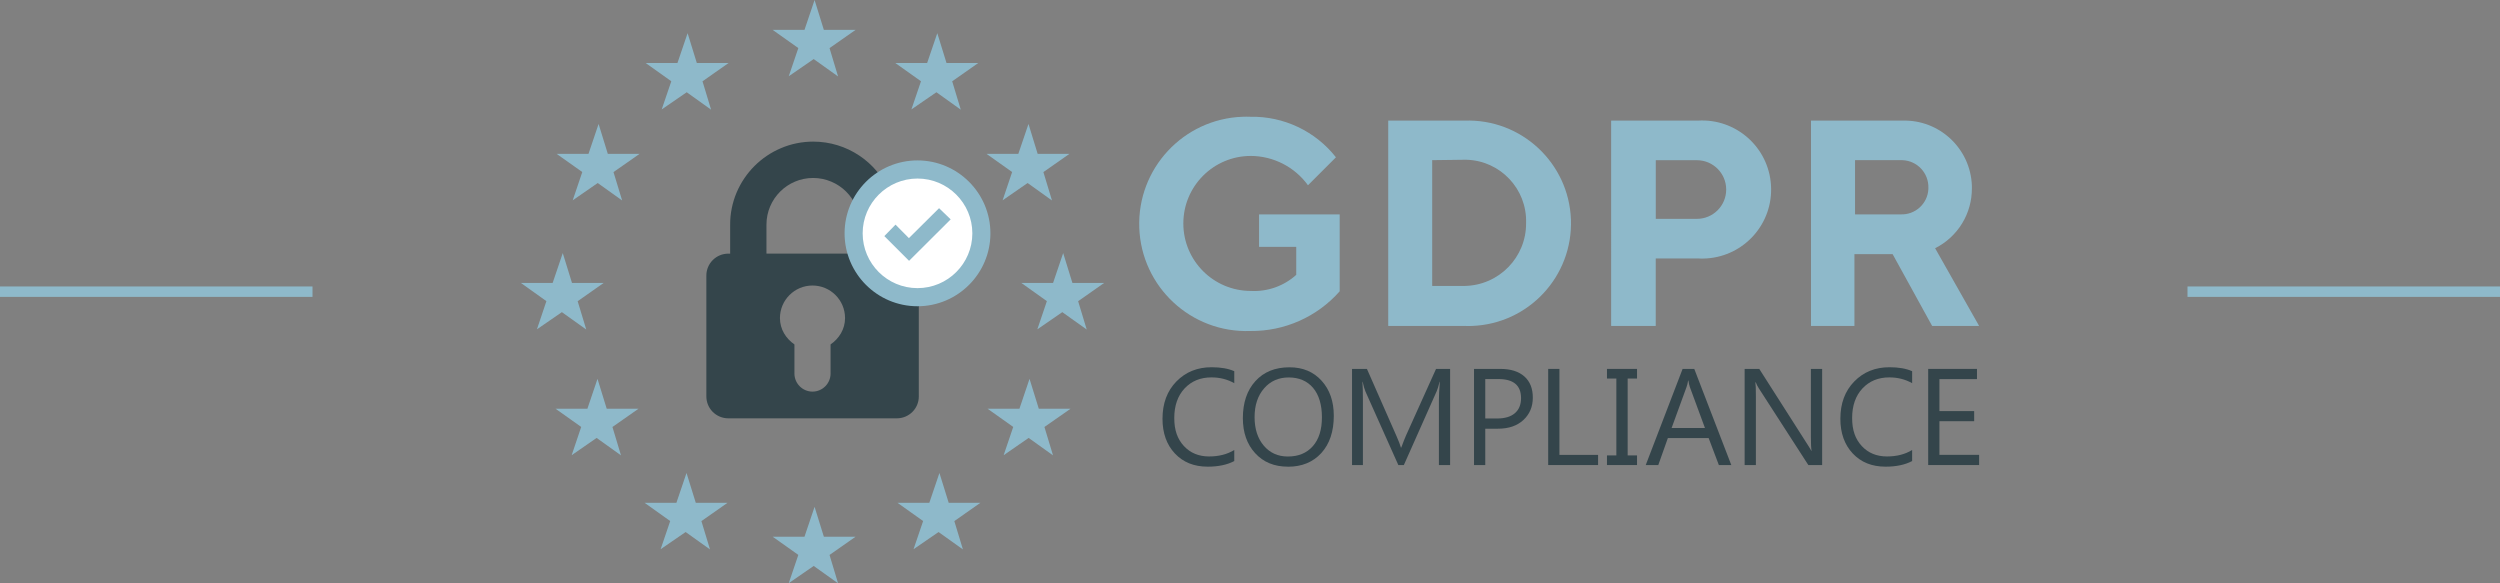 <?xml version="1.0" encoding="UTF-8"?><svg id="Layer_1" xmlns="http://www.w3.org/2000/svg" viewBox="0 0 480 112"><rect x="0" y="0" width="480" height="112" fill="#808080" stroke="none"/><defs><style>.cls-1{fill:#fff;}.cls-2,.cls-3{fill:#8eb9ca;}.cls-4{fill:#34454b;}.cls-3{fill-rule:evenodd;}</style></defs><g><polyline class="cls-3" points="164.27 5.74 159.27 9.24 160.91 14.68 156.23 11.34 151.44 14.64 153.28 9.23 148.35 5.74 154.46 5.74 156.4 0 158.18 5.74 164.27 5.74"/><polyline class="cls-3" points="164.27 103.05 159.27 106.55 160.91 112 156.23 108.66 151.44 111.97 153.28 106.54 148.35 103.05 154.46 103.05 156.4 97.31 158.18 103.05 164.27 103.05"/><polyline class="cls-3" points="115.91 54.32 110.91 57.83 112.56 63.27 107.88 59.93 103.09 63.23 104.91 57.82 100 54.32 106.11 54.32 108.05 48.59 109.82 54.32 115.91 54.32"/><polyline class="cls-3" points="122.8 29.54 117.79 33.04 119.45 38.49 114.76 35.14 109.96 38.46 111.8 33.03 106.87 29.54 112.99 29.54 114.93 23.8 116.7 29.54 122.8 29.54"/><polyline class="cls-3" points="139.88 12.1 134.88 15.61 136.53 21.06 131.85 17.71 127.05 21.01 128.89 15.6 123.97 12.1 130.07 12.1 132.02 6.37 133.79 12.1 139.88 12.1"/><polyline class="cls-3" points="187.82 12.1 182.82 15.61 184.47 21.06 179.79 17.71 174.99 21.01 176.83 15.6 171.9 12.1 178.01 12.1 179.96 6.37 181.73 12.1 187.82 12.1"/><polyline class="cls-3" points="205.33 29.54 200.33 33.04 201.98 38.49 197.3 35.14 192.5 38.46 194.33 33.03 189.41 29.54 195.52 29.54 197.47 23.8 199.23 29.54 205.33 29.54"/><polyline class="cls-3" points="122.59 78.48 117.59 81.98 119.23 87.43 114.55 84.08 109.76 87.4 111.59 81.97 106.67 78.48 112.78 78.48 114.72 72.74 116.49 78.48 122.59 78.48"/><polyline class="cls-3" points="139.68 96.54 134.67 100.05 136.32 105.49 131.64 102.15 126.84 105.45 128.68 100.04 123.76 96.54 129.87 96.54 131.81 90.81 133.59 96.54 139.68 96.54"/><polyline class="cls-3" points="188.23 96.54 183.23 100.05 184.88 105.49 180.2 102.15 175.4 105.45 177.24 100.04 172.32 96.54 178.43 96.54 180.37 90.81 182.15 96.54 188.23 96.54"/><polyline class="cls-3" points="205.54 78.48 200.53 81.98 202.18 87.43 197.5 84.08 192.7 87.4 194.54 81.97 189.62 78.48 195.73 78.48 197.67 72.74 199.45 78.48 205.54 78.48"/><polyline class="cls-3" points="212 54.32 207 57.83 208.65 63.27 203.96 59.93 199.17 63.23 201 57.82 196.09 54.32 202.19 54.32 204.13 48.59 205.9 54.32 212 54.32"/></g><g><path class="cls-2" d="M257.22,41.17v14.76c-4.34,4.92-10.61,7.7-17.17,7.62-11.36,.41-20.9-8.47-21.31-19.82-.41-11.36,8.47-20.9,19.82-21.31,.5-.02,.99-.02,1.49,0,6.4-.13,12.49,2.75,16.45,7.78l-5.37,5.37c-2.55-3.52-6.63-5.61-10.97-5.63-7.16,0-12.96,5.8-12.96,12.96s5.8,12.96,12.96,12.96h0c3.2,.17,6.34-.94,8.72-3.09v-5.37h-7.14v-6.23h15.48Z"/><path class="cls-2" d="M281.18,23.16c10.88-.4,20.03,8.1,20.44,18.98,.4,10.88-8.1,20.03-18.98,20.44-.48,.02-.97,.02-1.45,0h-14.65V23.16h14.64Zm-6.2,7.59v24.15h6.2c6.61-.09,11.91-5.51,11.83-12.13,.18-6.5-4.95-11.92-11.45-12.1h-.38l-6.2,.08Z"/><path class="cls-2" d="M325.96,23.16c7.31-.47,13.61,5.08,14.07,12.39,.47,7.31-5.08,13.61-12.39,14.07-.56,.04-1.12,.04-1.69,0h-8.05v12.96h-8.56V23.16h16.62Zm-8.05,7.59v11.27h7.89c3.11,0,5.63-2.52,5.63-5.63s-2.52-5.63-5.63-5.63h-7.89Z"/><path class="cls-2" d="M347.72,23.16h17.47c7.15-.25,13.16,5.34,13.41,12.5v.44c.05,4.89-2.69,9.37-7.06,11.56l8.45,14.92h-9.02l-7.59-13.79h-7.33v13.79h-8.34V23.16h0Zm17.17,7.59h-8.72v10.41h8.72c2.83,.13,5.23-2.05,5.36-4.88v-.19c.09-2.86-2.15-5.25-5.01-5.34h-.35Z"/></g><path class="cls-4" d="M172.19,48.69h-.12v-5.56c0-2.13-.42-4.24-1.25-6.2h0c-2.49-5.9-8.27-9.74-14.68-9.74-2.13,0-4.24,.42-6.2,1.26-3.83,1.62-6.87,4.67-8.5,8.49-.83,1.96-1.26,4.07-1.25,6.2v5.56h-.36c-2.32,0-4.21,1.88-4.21,4.21h0v23.2c0,2.32,1.87,4.2,4.2,4.21h32.38c2.32,0,4.21-1.87,4.21-4.19v-23.23c0-2.32-1.88-4.2-4.2-4.2h-.02Zm-12.72,17.44v5.59c0,1.91-1.56,3.47-3.47,3.47s-3.47-1.56-3.47-3.47v-5.59c-1.64-1.13-2.78-2.92-2.78-5.06,0-3.45,2.8-6.25,6.25-6.25s6.25,2.8,6.25,6.25c0,2.14-1.14,3.93-2.78,5.06Zm5.63-17.44h-17.94v-5.56c0-4.95,4.01-8.96,8.96-8.96,1.2,0,2.39,.24,3.49,.71,2.16,.91,3.87,2.62,4.78,4.77,.47,1.1,.7,2.29,.7,3.48v5.56h.01Z"/><circle class="cls-1" cx="176.16" cy="44.8" r="12.32"/><path class="cls-2" d="M176.16,58.8c-7.72,0-14-6.28-14-14s6.28-14,14-14,14,6.28,14,14-6.28,14-14,14Zm0-24.52c-5.8,0-10.53,4.72-10.53,10.52s4.72,10.52,10.53,10.52,10.53-4.72,10.53-10.52-4.72-10.52-10.53-10.52Z"/><polygon class="cls-2" points="180.3 39.97 182.53 42.12 174.54 50.08 169.79 45.33 171.94 43.13 174.51 45.72 180.3 39.97"/><g><path class="cls-4" d="M236.98,88.52c-1.36,.72-3.06,1.08-5.1,1.08-2.63,0-4.73-.85-6.31-2.54-1.58-1.69-2.37-3.91-2.37-6.66,0-2.95,.89-5.34,2.67-7.16,1.78-1.82,4.03-2.73,6.76-2.73,1.75,0,3.2,.25,4.35,.76v2.3c-1.32-.74-2.78-1.11-4.38-1.11-2.12,0-3.84,.71-5.16,2.12-1.32,1.42-1.98,3.31-1.98,5.68s.62,4.04,1.85,5.38c1.23,1.33,2.85,2,4.85,2,1.85,0,3.46-.41,4.82-1.24v2.12Z"/><path class="cls-4" d="M247.28,89.6c-2.62,0-4.71-.86-6.29-2.59-1.58-1.73-2.36-3.97-2.36-6.73,0-2.97,.8-5.34,2.41-7.11,1.61-1.77,3.79-2.65,6.55-2.65,2.55,0,4.6,.86,6.16,2.58s2.34,3.96,2.34,6.73c0,3.01-.8,5.39-2.39,7.15-1.6,1.75-3.73,2.63-6.41,2.63h-.01Zm.15-17.13c-1.94,0-3.52,.7-4.73,2.1-1.21,1.4-1.82,3.24-1.82,5.51s.59,4.11,1.77,5.49c1.18,1.39,2.72,2.08,4.62,2.08,2.03,0,3.62-.66,4.79-1.98s1.75-3.17,1.75-5.55-.57-4.32-1.7-5.65c-1.13-1.33-2.7-2-4.69-2h.01Z"/><path class="cls-4" d="M278.42,89.29h-2.15v-12.39c0-.98,.06-2.18,.18-3.59h-.05c-.21,.83-.39,1.43-.55,1.79l-6.31,14.19h-1.06l-6.3-14.09c-.18-.41-.36-1.04-.55-1.89h-.05c.07,.74,.1,1.94,.1,3.62v12.36h-2.09v-18.46h2.86l5.67,12.88c.44,.99,.72,1.73,.85,2.21h.08c.37-1.01,.67-1.77,.89-2.27l5.78-12.82h2.7v18.46h0Z"/><path class="cls-4" d="M285.17,82.31v6.98h-2.16v-18.46h5.07c1.97,0,3.5,.48,4.59,1.44s1.63,2.32,1.63,4.07-.6,3.18-1.81,4.3-2.83,1.67-4.89,1.67h-2.43Zm0-9.53v7.57h2.27c1.49,0,2.63-.34,3.42-1.02s1.18-1.65,1.18-2.89c0-2.44-1.44-3.66-4.33-3.66h-2.54Z"/><path class="cls-4" d="M306.83,89.29h-9.58v-18.46h2.16v16.51h7.42v1.96h0Z"/><path class="cls-4" d="M314.31,70.83v1.85h-1.8v14.76h1.8v1.85h-5.77v-1.85h1.8v-14.76h-1.8v-1.85h5.77Z"/><path class="cls-4" d="M332.41,89.29h-2.39l-1.96-5.18h-7.83l-1.84,5.18h-2.41l7.08-18.46h2.24l7.11,18.46Zm-5.06-7.12l-2.9-7.87c-.09-.26-.19-.67-.28-1.24h-.05c-.09,.52-.18,.94-.3,1.24l-2.87,7.87h6.4Z"/><path class="cls-4" d="M349.85,89.29h-2.65l-9.5-14.72c-.24-.37-.44-.76-.59-1.16h-.08c.07,.39,.1,1.24,.1,2.54v13.34h-2.16v-18.46h2.81l9.24,14.48c.39,.6,.64,1.01,.75,1.24h.05c-.09-.53-.13-1.44-.13-2.72v-13h2.16v18.46h0Z"/><path class="cls-4" d="M367.13,88.52c-1.36,.72-3.06,1.08-5.1,1.08-2.63,0-4.73-.85-6.31-2.54-1.58-1.69-2.37-3.91-2.37-6.66,0-2.95,.89-5.34,2.67-7.16,1.78-1.82,4.03-2.73,6.76-2.73,1.75,0,3.2,.25,4.35,.76v2.3c-1.32-.74-2.78-1.11-4.38-1.11-2.12,0-3.84,.71-5.16,2.12-1.32,1.42-1.98,3.31-1.98,5.68s.62,4.04,1.85,5.38c1.23,1.33,2.85,2,4.85,2,1.85,0,3.46-.41,4.82-1.24v2.12Z"/><path class="cls-4" d="M380,89.29h-9.79v-18.46h9.37v1.96h-7.21v6.14h6.67v1.94h-6.67v6.46h7.62v1.96h.01Z"/></g><g><rect class="cls-2" y="55" width="60" height="2"/><rect class="cls-2" x="420" y="55" width="60" height="2"/></g></svg>